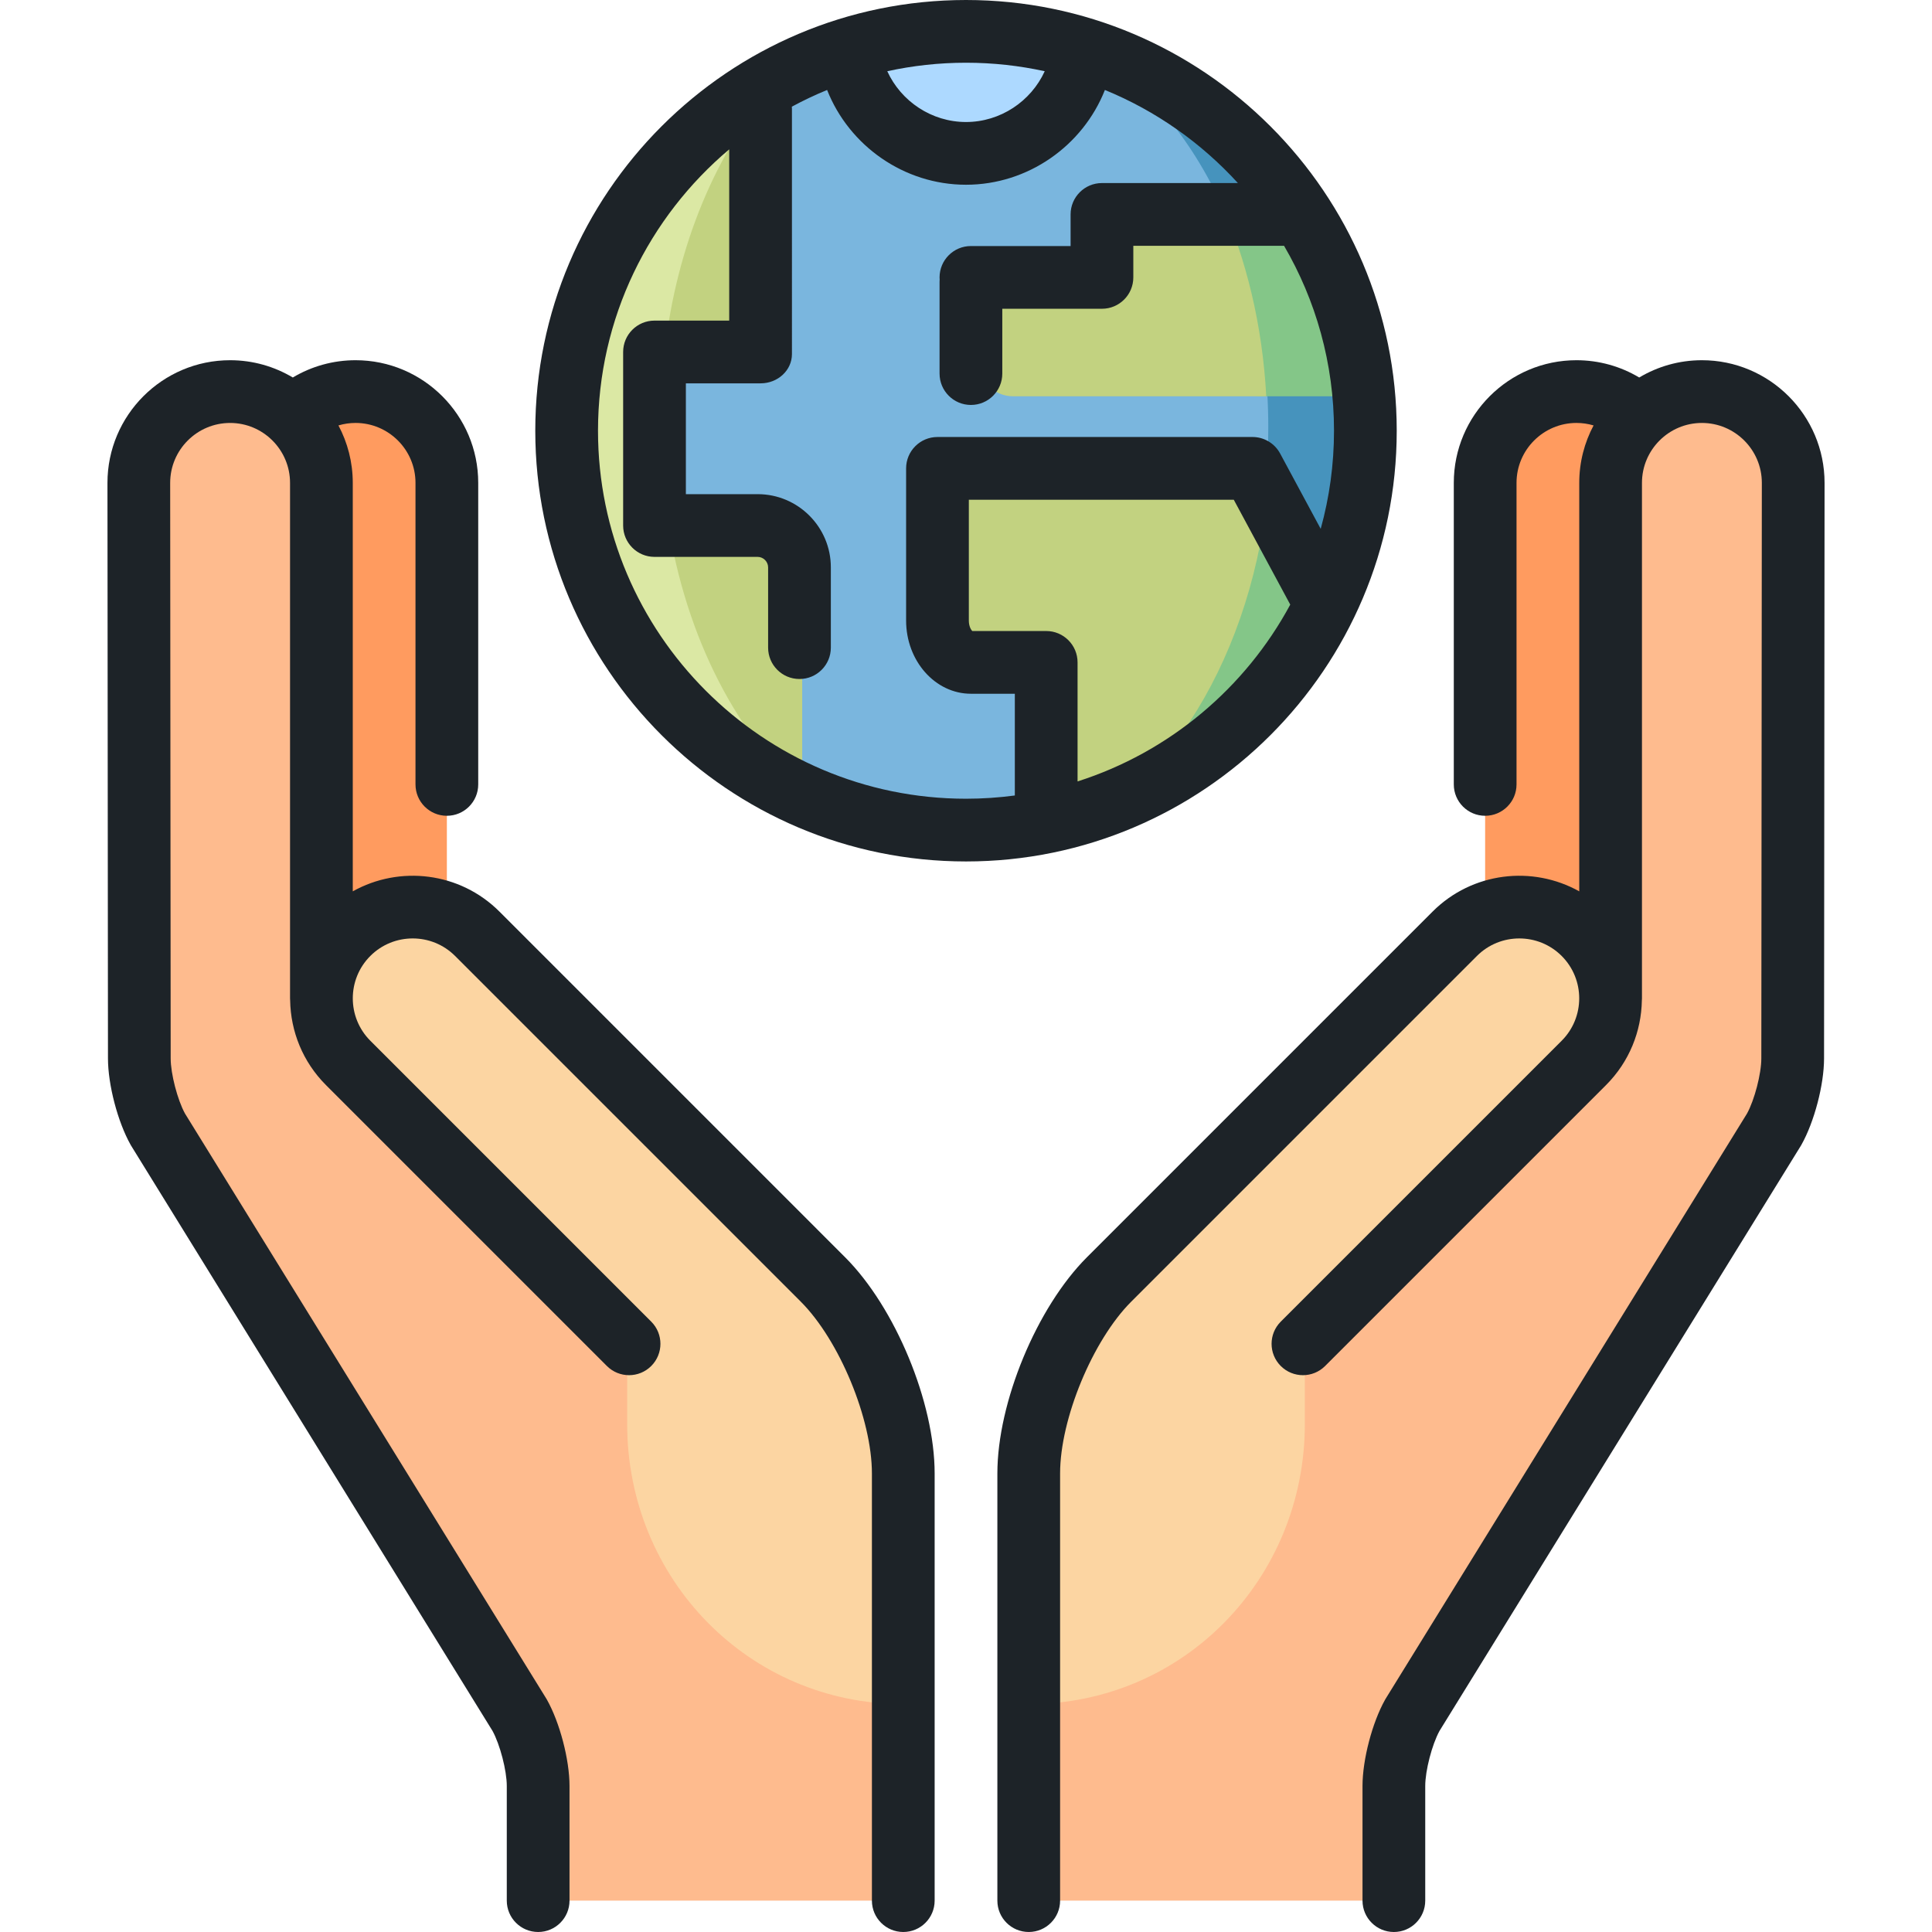 <?xml version="1.0" encoding="iso-8859-1"?>
<!-- Uploaded to: SVG Repo, www.svgrepo.com, Generator: SVG Repo Mixer Tools -->
<svg height="800px" width="800px" version="1.1" id="Layer_1" xmlns="http://www.w3.org/2000/svg" xmlns:xlink="http://www.w3.org/1999/xlink" 
	 viewBox="0 0 512 512" xml:space="preserve">
<path style="fill:#7AB6DE;" d="M282.931,11.426c33.169,13.343,65.053,54.1,65.053,102.324c0,37.58-14.662,70.632-36.826,89.706
	l-7.547,5.743c-10.384,6.967-33.147,11.059-45.526,11.475c-0.687,0.021-1.385,0.031-2.083,0.031
	c-44.684,0-91.983-47.88-91.983-106.954c0-48.223,31.884-88.979,65.053-102.324h53.86V11.426z"/>
<g>
	<path style="fill:#4693BD;" d="M361.005,117.472c0,26.597-15.292,52.482-24.37,64.277c-11.176,14.522-35.42,22.199-35.42,22.199
		c21-19.289,34.891-52.709,34.891-90.708c0-48.762-22.858-89.973-54.284-103.466c0,0,38.736,10.452,62.005,45.084
		C352.073,67.129,361.005,89.766,361.005,117.472z"/>
	<path style="fill:#4693BD;" d="M292.528,215.461l-11.803,9.597c-7.314,1.607-14.883,2.527-22.641,2.649
		C270.463,227.264,282.144,222.897,292.528,215.461z"/>
</g>
<path style="fill:#94C8EF;" d="M255.791,219.429c-15.663,1.713-31.264,0.791-44.286-6.052
	c-25.521-13.413-59.954-40.754-59.367-98.873c0.438-43.294,12.542-67.643,46.22-91.797c5.178-3.714,17.224-12.084,23.483-13.886
	h9.963c-34,13.782-58.73,55.877-58.73,105.683C173.075,175.517,220.327,223.307,255.791,219.429z"/>
<path style="fill:#ADD9FF;" d="M256.001,6.095c11.492,0,22.43,3.38,32.327,9.486c-4.1,13.975-17.011,24.193-32.327,24.193
	s-28.227-10.218-32.327-24.193C233.571,9.475,244.509,6.095,256.001,6.095z"/>
<g>
	<path style="fill:#84C688;" d="M347.754,53.561h-25.149l10.549,51.466h29.488C361.409,86.231,356.125,68.71,347.754,53.561z"/>
	<path style="fill:#84C688;" d="M337.896,126.962c-1.093-2.041-2.979-3.505-5.164-4.083l-52.017,92.489v2.536
		c32.997-7.268,60.243-29.905,73.83-60.027L337.896,126.962z"/>
</g>
<g>
	<path style="fill:#C2D280;" d="M335.572,105.026h-67.048c-5.035,0-9.092-4.012-9.092-8.966v-8.378
		c-2.214-1.64-3.642-4.233-3.642-7.159c0-4.954,4.068-8.966,9.092-8.966h28.883v-9.043c0-4.943,4.079-8.954,9.092-8.954h20.689
		C330.301,68.71,334.571,86.231,335.572,105.026z"/>
	<path style="fill:#C2D280;" d="M334.297,122.559c0.798,0,1.585,0.111,2.338,0.321c-2.671,46.789-25.323,85.599-55.921,99.43
		v-39.508h-12.545c-10.218,0-18.53-9.387-18.53-20.923v-30.354c0-4.954,4.012-8.966,8.966-8.966L334.297,122.559L334.297,122.559z"
		/>
</g>
<path style="fill:#FF9B5F;" d="M94.228,103.773c-13.363,0-24.195,10.833-24.195,24.195v158.767h48.391V127.968
	C118.423,114.605,107.59,103.773,94.228,103.773z"/>
<path style="fill:#FEBB8E;" d="M85.176,264.571V127.968c0-13.363-10.833-24.195-24.196-24.195s-24.195,10.833-24.195,24.195
	l0.135,152.541c0.004,5.522,2.223,13.978,4.929,18.791l95.843,155.205c2.706,4.813,4.919,13.27,4.919,18.791v30.393h96.766v-52.087
	l-40.561-99.186L85.176,264.571z"/>
<path style="fill:#FCD5A2;" d="M239.379,390.48c0-16.566-9.584-39.703-21.297-51.417l-91.601-91.601
	c-9.449-9.449-24.769-9.449-34.218,0c-9.449,9.449-9.449,24.769,0,34.218l73.942,73.942v21.73c0,41.008,32.166,74.251,73.174,74.251
	L239.379,390.48L239.379,390.48z"/>
<path style="fill:#FF9B5F;" d="M417.774,103.773c13.363,0,24.195,10.833,24.195,24.195v158.767h-48.391V127.968
	C393.579,114.605,404.412,103.773,417.774,103.773z"/>
<path style="fill:#FEBB8E;" d="M426.826,264.571V127.968c0-13.363,10.833-24.195,24.196-24.195
	c13.363,0,24.195,10.833,24.195,24.195l-0.135,152.541c-0.004,5.522-2.223,13.978-4.929,18.791L374.31,454.504
	c-2.706,4.813-4.921,13.27-4.921,18.791v30.393h-96.766v-52.087l40.561-99.186L426.826,264.571z"/>
<path style="fill:#FCD5A2;" d="M272.623,390.48c0-16.566,9.584-39.703,21.298-51.417l91.601-91.601
	c9.449-9.449,24.769-9.449,34.218,0c9.449,9.449,9.449,24.769,0,34.218l-73.942,73.942v21.73c0,41.008-32.166,74.251-73.174,74.251
	V390.48H272.623z"/>
<path style="fill:#DBE8A4;" d="M179.096,133.908h-10.809V96.683h10.416l26.881-65.405l0.01-12.55
	c-34.846,17.391-58.769,53.391-58.769,94.986c0,44.315,27.169,82.292,65.765,98.18v-8.613L179.096,133.908z"/>
<g>
	<path style="fill:#C2D280;" d="M212.592,156.227v53.705c-18.408-16.535-31.751-43.298-36.028-74.617h15.105
		C203.205,135.314,212.592,144.69,212.592,156.227z"/>
	<path style="fill:#C2D280;" d="M205.056,22.708l-0.055,66.161c0,4.954-4.012,8.966-8.966,8.966c-3.436,0-6.428-1.95-7.935-4.776
		h-11.958C179.367,64.776,189.962,39.985,205.056,22.708z"/>
</g>
<g>
	<path style="fill:#1D2328;" d="M132.358,241.584c-10.513-10.513-26.491-12.297-38.87-5.368V127.968
		c0-5.498-1.378-10.679-3.797-15.224c1.456-0.433,2.981-0.661,4.536-0.661c8.758,0,15.883,7.125,15.883,15.883v79.913
		c0,4.59,3.721,8.312,8.312,8.312s8.312-3.721,8.312-8.312v-79.913c0-17.924-14.583-32.506-32.506-32.506
		c-5.929,0-11.645,1.601-16.634,4.58c-4.865-2.905-10.546-4.58-16.612-4.58c-17.924,0-32.506,14.582-32.506,32.514l0.135,152.541
		c0.006,6.962,2.583,16.787,5.994,22.856c0.055,0.1,0.114,0.197,0.174,0.295l95.743,155.042c1.988,3.626,3.78,10.521,3.78,14.586
		v30.394c0,4.59,3.721,8.312,8.312,8.312c4.59,0,8.312-3.721,8.312-8.312v-30.393c0-6.964-2.573-16.793-5.986-22.864
		c-0.057-0.1-0.114-0.197-0.174-0.295L49.021,295.096c-1.989-3.627-3.786-10.527-3.789-14.594l-0.135-152.533
		c0-8.758,7.126-15.883,15.883-15.883s15.884,7.125,15.884,15.883v136.602c0,0.195,0.016,0.387,0.029,0.578
		c0.144,8.13,3.301,16.217,9.492,22.407l74.447,74.446c3.246,3.246,8.509,3.246,11.754,0c3.246-3.246,3.246-8.508,0-11.754
		l-74.447-74.446c-6.193-6.193-6.193-16.27,0-22.463s16.27-6.193,22.464,0l91.601,91.601c10.224,10.224,18.863,31.079,18.863,45.539
		v113.207c0,4.59,3.721,8.312,8.312,8.312c4.59,0,8.312-3.721,8.312-8.312V390.48c0-18.82-10.424-43.987-23.733-57.294
		L132.358,241.584z"/>
	<path style="fill:#1D2328;" d="M451.022,95.461c-6.066,0-11.747,1.675-16.612,4.58c-4.988-2.979-10.705-4.58-16.634-4.58
		c-17.924,0-32.506,14.582-32.506,32.506v79.913c0,4.59,3.721,8.312,8.312,8.312s8.312-3.721,8.312-8.312v-79.913
		c0-8.758,7.126-15.883,15.883-15.883c1.555,0,3.08,0.227,4.536,0.661c-2.419,4.545-3.797,9.726-3.797,15.224v108.248
		c-12.378-6.928-28.356-5.144-38.87,5.369l-91.601,91.601c-13.308,13.308-23.733,38.474-23.733,57.294v113.206
		c0,4.59,3.721,8.312,8.312,8.312s8.312-3.721,8.312-8.312V390.48c0-14.46,8.639-35.315,18.863-45.539l91.601-91.601
		c6.193-6.193,16.27-6.193,22.463,0c6.193,6.193,6.193,16.27,0,22.463l-74.447,74.446c-3.246,3.246-3.246,8.508,0,11.754
		c3.246,3.246,8.509,3.246,11.754,0l74.447-74.446c6.191-6.191,9.348-14.277,9.492-22.407c0.013-0.192,0.029-0.383,0.029-0.578
		V127.968c0-8.758,7.126-15.883,15.883-15.883s15.884,7.125,15.884,15.876l-0.135,152.541c-0.003,4.067-1.801,10.967-3.789,14.594
		l-95.743,155.042c-0.06,0.096-0.117,0.195-0.174,0.295c-3.412,6.071-5.986,15.901-5.986,22.864v30.392
		c0,4.59,3.721,8.312,8.312,8.312c4.59,0,8.312-3.721,8.312-8.312v-30.393c0-4.065,1.792-10.96,3.78-14.586l95.743-155.042
		c0.06-0.096,0.119-0.195,0.174-0.295c3.411-6.07,5.989-15.895,5.994-22.856l0.135-152.547
		C483.529,110.043,468.945,95.461,451.022,95.461z"/>
	<path style="fill:#1D2328;" d="M370.148,114.147C370.148,51.207,318.942,0,256.001,0S141.854,51.207,141.854,114.147
		s51.207,114.147,114.147,114.147S370.148,177.088,370.148,114.147z M256.001,16.623c7.159,0,14.139,0.782,20.863,2.254
		c-3.647,7.976-11.751,13.457-20.863,13.457c-9.113,0-17.216-5.482-20.863-13.457C241.862,17.406,248.842,16.623,256.001,16.623z
		 M158.477,114.147c0-29.89,13.528-56.667,34.771-74.568v45.385h-19.798c-4.59,0-8.312,3.721-8.312,8.312v45.991
		c0,4.59,3.721,8.312,8.312,8.312h27.337c1.502,0,2.771,1.269,2.771,2.771v21.281c0,4.59,3.721,8.312,8.312,8.312
		c4.59,0,8.312-3.721,8.312-8.312V150.35c0-10.694-8.701-19.394-19.394-19.394h-19.025v-29.368h19.798
		c4.59,0,8.312-3.47,8.312-7.749V28.805c0-0.181-0.016-0.357-0.029-0.534c3.025-1.632,6.143-3.116,9.349-4.427
		c5.841,14.785,20.38,25.115,36.81,25.115c16.428,0,30.968-10.33,36.809-25.115c13.529,5.534,25.54,14.03,35.242,24.667H292.03
		c-4.59,0-8.312,3.721-8.312,8.312v8.379h-26.412c-4.59,0-8.312,3.721-8.312,8.312c0,0.187,0.016,0.37,0.028,0.554
		c-0.012,0.184-0.028,0.367-0.028,0.554v24.381c0,4.59,3.721,8.312,8.312,8.312c4.59,0,8.312-3.721,8.312-8.312V81.825h26.412
		c4.59,0,8.312-3.721,8.312-8.312v-8.379h39.945c8.414,14.408,13.239,31.157,13.239,49.013c0,9.003-1.232,17.723-3.526,26.005
		l-10.754-19.971c-1.45-2.692-4.26-4.371-7.319-4.371H248.44c-4.59,0-8.312,3.721-8.312,8.312v40.335
		c0,10.693,7.705,19.394,17.177,19.394h11.636v26.961c-4.236,0.564-8.554,0.86-12.941,0.86
		C202.227,211.671,158.477,167.922,158.477,114.147z M285.565,207.085v-31.548c0-4.59-3.721-8.312-8.312-8.312H257.65
		c-0.326-0.328-0.899-1.278-0.899-2.771v-32.022h70.211l12.012,22.306l2.957,5.49C330.028,182.333,309.846,199.344,285.565,207.085z
		"/>
</g>
</svg>